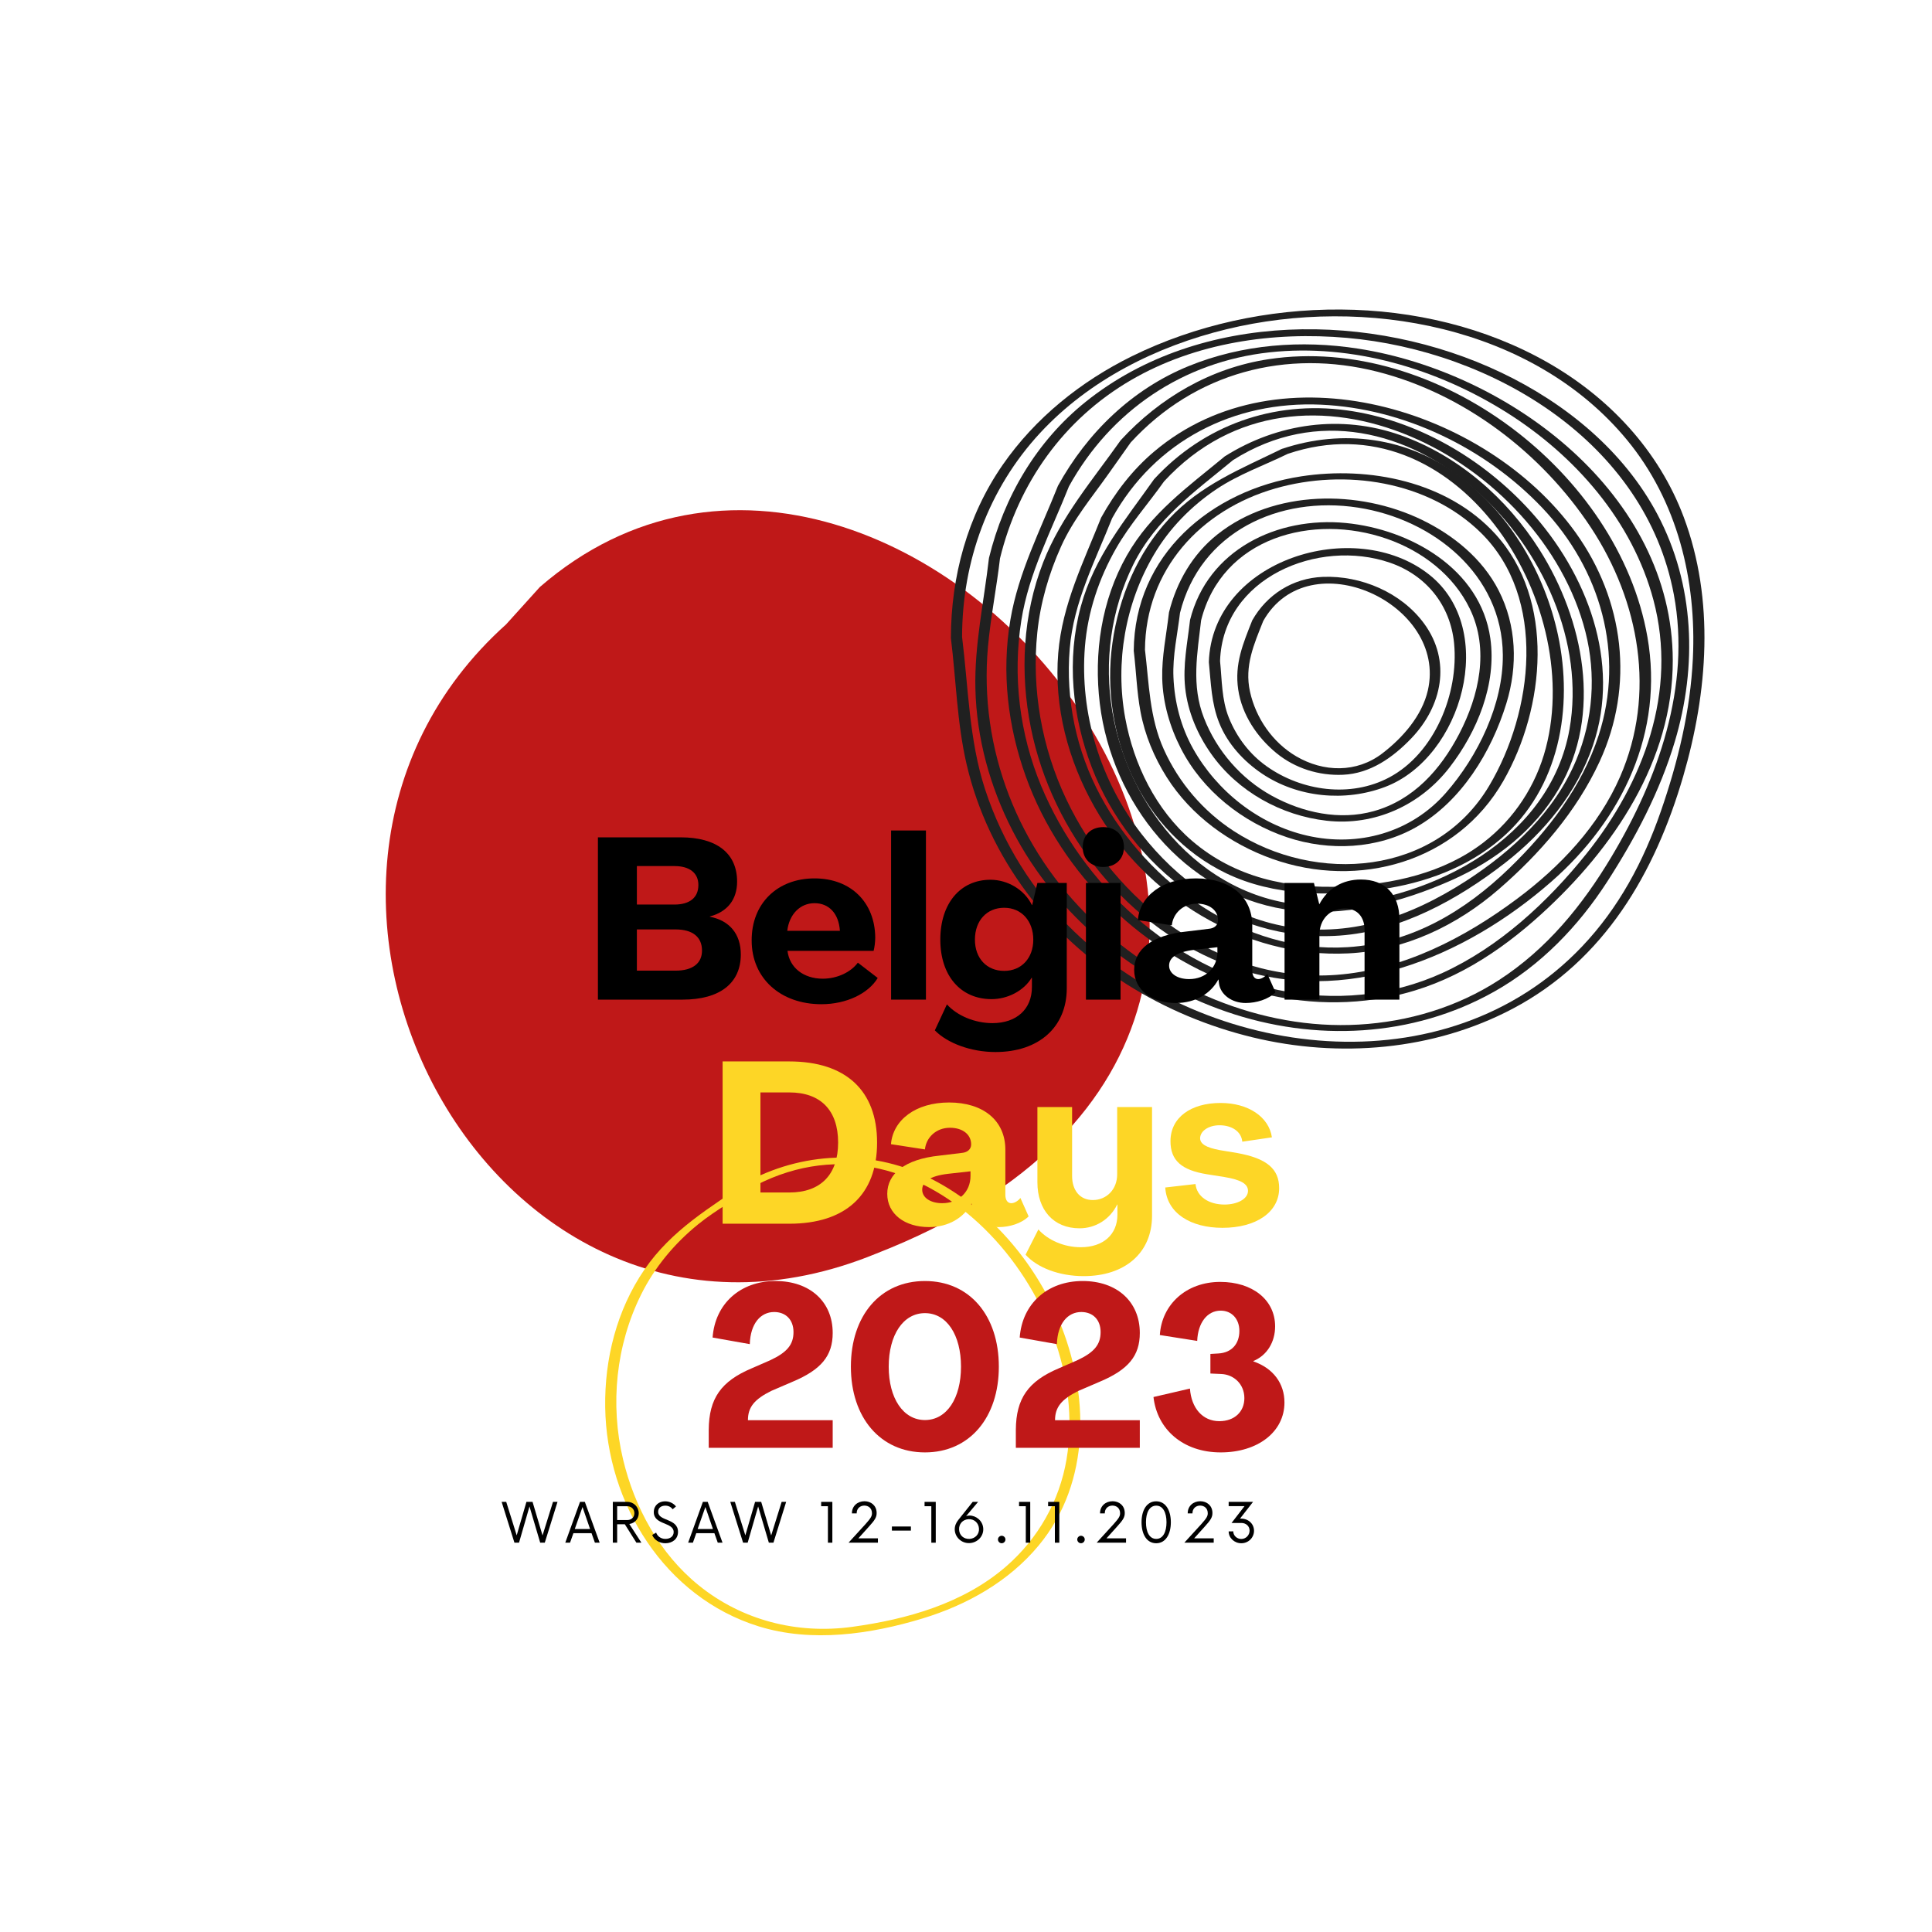 <svg xmlns="http://www.w3.org/2000/svg" xmlns:xlink="http://www.w3.org/1999/xlink" width="500" zoomAndPan="magnify" viewBox="0 0 375 375" height="500" preserveAspectRatio="xMidYMid meet" version="1.0"><defs><g/><clipPath id="63745ff745"><path d="M 267 353 L 345 353 L 345 354 L 267 354 Z M 267 353 " clip-rule="nonzero"/></clipPath><clipPath id="96d2b8264d"><path d="M 263.969 253.543 L 344.574 265.766 L 331.316 353.18 L 250.715 340.957 Z M 263.969 253.543 " clip-rule="nonzero"/></clipPath><clipPath id="03dc420957"><path d="M 263.969 253.543 L 654.5 312.766 L 594.934 705.566 L 204.402 646.344 Z M 263.969 253.543 " clip-rule="nonzero"/></clipPath><clipPath id="a58e206a57"><path d="M 256 276 L 315 276 L 315 334 L 256 334 Z M 256 276 " clip-rule="nonzero"/></clipPath><clipPath id="5dd7cddf5c"><path d="M 263.969 253.543 L 344.574 265.766 L 331.316 353.18 L 250.715 340.957 Z M 263.969 253.543 " clip-rule="nonzero"/></clipPath><clipPath id="6304c5c324"><path d="M 263.969 253.543 L 654.5 312.766 L 594.934 705.566 L 204.402 646.344 Z M 263.969 253.543 " clip-rule="nonzero"/></clipPath><clipPath id="21349ede69"><path d="M 47 69 L 125 69 L 125 70 L 47 70 Z M 47 69 " clip-rule="nonzero"/></clipPath><clipPath id="52d69a98f5"><path d="M 43.883 -30.613 L 124.484 -18.387 L 111.23 69.027 L 30.625 56.805 Z M 43.883 -30.613 " clip-rule="nonzero"/></clipPath><clipPath id="47aedca629"><path d="M 43.883 -30.613 L 434.414 28.613 L 374.844 421.414 L -15.688 362.188 Z M 43.883 -30.613 " clip-rule="nonzero"/></clipPath><clipPath id="700c978faf"><path d="M 36 0 L 95 0 L 95 50 L 36 50 Z M 36 0 " clip-rule="nonzero"/></clipPath><clipPath id="310faf860f"><path d="M 43.883 -30.613 L 124.484 -18.387 L 111.23 69.027 L 30.625 56.805 Z M 43.883 -30.613 " clip-rule="nonzero"/></clipPath><clipPath id="a8659b1982"><path d="M 43.883 -30.613 L 434.414 28.613 L 374.844 421.414 L -15.688 362.188 Z M 43.883 -30.613 " clip-rule="nonzero"/></clipPath><clipPath id="0162721959"><path d="M 74 99 L 224 99 L 224 249 L 74 249 Z M 74 99 " clip-rule="nonzero"/></clipPath><clipPath id="01d7cbae01"><path d="M 72.695 30.559 L 340.16 71.121 L 299.453 339.566 L 31.984 299.004 Z M 72.695 30.559 " clip-rule="nonzero"/></clipPath><clipPath id="61baaa11a2"><path d="M 72.695 30.559 L 340.16 71.121 L 299.453 339.566 L 31.984 299.004 Z M 72.695 30.559 " clip-rule="nonzero"/></clipPath><clipPath id="8e62b4f56d"><path d="M 252 288 L 297 288 L 297 333 L 252 333 Z M 252 288 " clip-rule="nonzero"/></clipPath><clipPath id="3a9ab287b4"><path d="M 72.695 30.559 L 340.16 71.121 L 299.453 339.566 L 31.984 299.004 Z M 72.695 30.559 " clip-rule="nonzero"/></clipPath><clipPath id="3f2a20a922"><path d="M 72.695 30.559 L 340.16 71.121 L 299.453 339.566 L 31.984 299.004 Z M 72.695 30.559 " clip-rule="nonzero"/></clipPath><clipPath id="776f27a0e0"><path d="M 184 60 L 331 60 L 331 204 L 184 204 Z M 184 60 " clip-rule="nonzero"/></clipPath><clipPath id="a5dcbd7843"><path d="M 72.695 30.559 L 340.16 71.121 L 299.453 339.566 L 31.984 299.004 Z M 72.695 30.559 " clip-rule="nonzero"/></clipPath><clipPath id="e98fcf245b"><path d="M 72.695 30.559 L 340.16 71.121 L 299.453 339.566 L 31.984 299.004 Z M 72.695 30.559 " clip-rule="nonzero"/></clipPath><clipPath id="6005bd2815"><path d="M 189 63 L 328 63 L 328 201 L 189 201 Z M 189 63 " clip-rule="nonzero"/></clipPath><clipPath id="71d3d36c4a"><path d="M 72.695 30.559 L 340.16 71.121 L 299.453 339.566 L 31.984 299.004 Z M 72.695 30.559 " clip-rule="nonzero"/></clipPath><clipPath id="6f2118118b"><path d="M 72.695 30.559 L 340.16 71.121 L 299.453 339.566 L 31.984 299.004 Z M 72.695 30.559 " clip-rule="nonzero"/></clipPath><clipPath id="40cde634e9"><path d="M 220 91 L 299 91 L 299 170 L 220 170 Z M 220 91 " clip-rule="nonzero"/></clipPath><clipPath id="90112f387b"><path d="M 72.695 30.559 L 340.16 71.121 L 299.453 339.566 L 31.984 299.004 Z M 72.695 30.559 " clip-rule="nonzero"/></clipPath><clipPath id="b29e1c5fe5"><path d="M 72.695 30.559 L 340.16 71.121 L 299.453 339.566 L 31.984 299.004 Z M 72.695 30.559 " clip-rule="nonzero"/></clipPath><clipPath id="17a681042e"><path d="M 225 96 L 294 96 L 294 165 L 225 165 Z M 225 96 " clip-rule="nonzero"/></clipPath><clipPath id="9a9f37b11d"><path d="M 72.695 30.559 L 340.16 71.121 L 299.453 339.566 L 31.984 299.004 Z M 72.695 30.559 " clip-rule="nonzero"/></clipPath><clipPath id="73f8ab767b"><path d="M 72.695 30.559 L 340.16 71.121 L 299.453 339.566 L 31.984 299.004 Z M 72.695 30.559 " clip-rule="nonzero"/></clipPath><clipPath id="e5b2d95a43"><path d="M 195 66 L 325 66 L 325 195 L 195 195 Z M 195 66 " clip-rule="nonzero"/></clipPath><clipPath id="1c727e70a9"><path d="M 72.695 30.559 L 340.16 71.121 L 299.453 339.566 L 31.984 299.004 Z M 72.695 30.559 " clip-rule="nonzero"/></clipPath><clipPath id="b2571d1c70"><path d="M 72.695 30.559 L 340.16 71.121 L 299.453 339.566 L 31.984 299.004 Z M 72.695 30.559 " clip-rule="nonzero"/></clipPath><clipPath id="f85ba560c9"><path d="M 234 106 L 285 106 L 285 155 L 234 155 Z M 234 106 " clip-rule="nonzero"/></clipPath><clipPath id="5d0d719e1e"><path d="M 72.695 30.559 L 340.16 71.121 L 299.453 339.566 L 31.984 299.004 Z M 72.695 30.559 " clip-rule="nonzero"/></clipPath><clipPath id="cc6424d2d8"><path d="M 72.695 30.559 L 340.16 71.121 L 299.453 339.566 L 31.984 299.004 Z M 72.695 30.559 " clip-rule="nonzero"/></clipPath><clipPath id="39b43bae79"><path d="M 229 101 L 290 101 L 290 160 L 229 160 Z M 229 101 " clip-rule="nonzero"/></clipPath><clipPath id="ea53d771a4"><path d="M 72.695 30.559 L 340.16 71.121 L 299.453 339.566 L 31.984 299.004 Z M 72.695 30.559 " clip-rule="nonzero"/></clipPath><clipPath id="09e67fded2"><path d="M 72.695 30.559 L 340.16 71.121 L 299.453 339.566 L 31.984 299.004 Z M 72.695 30.559 " clip-rule="nonzero"/></clipPath><clipPath id="8d6c41e474"><path d="M 240 111 L 280 111 L 280 151 L 240 151 Z M 240 111 " clip-rule="nonzero"/></clipPath><clipPath id="490dbf172f"><path d="M 72.695 30.559 L 340.16 71.121 L 299.453 339.566 L 31.984 299.004 Z M 72.695 30.559 " clip-rule="nonzero"/></clipPath><clipPath id="eb0bc194d6"><path d="M 72.695 30.559 L 340.16 71.121 L 299.453 339.566 L 31.984 299.004 Z M 72.695 30.559 " clip-rule="nonzero"/></clipPath><clipPath id="59f25022f5"><path d="M 198 69 L 321 69 L 321 191 L 198 191 Z M 198 69 " clip-rule="nonzero"/></clipPath><clipPath id="585f765cf4"><path d="M 72.695 30.559 L 340.16 71.121 L 299.453 339.566 L 31.984 299.004 Z M 72.695 30.559 " clip-rule="nonzero"/></clipPath><clipPath id="17cc90165d"><path d="M 72.695 30.559 L 340.16 71.121 L 299.453 339.566 L 31.984 299.004 Z M 72.695 30.559 " clip-rule="nonzero"/></clipPath><clipPath id="2f64cccbe7"><path d="M 205 77 L 315 77 L 315 186 L 205 186 Z M 205 77 " clip-rule="nonzero"/></clipPath><clipPath id="8b7a625f97"><path d="M 72.695 30.559 L 340.16 71.121 L 299.453 339.566 L 31.984 299.004 Z M 72.695 30.559 " clip-rule="nonzero"/></clipPath><clipPath id="790e9acc02"><path d="M 72.695 30.559 L 340.16 71.121 L 299.453 339.566 L 31.984 299.004 Z M 72.695 30.559 " clip-rule="nonzero"/></clipPath><clipPath id="a25f8a0027"><path d="M 208 79 L 312 79 L 312 182 L 208 182 Z M 208 79 " clip-rule="nonzero"/></clipPath><clipPath id="09a66443be"><path d="M 72.695 30.559 L 340.16 71.121 L 299.453 339.566 L 31.984 299.004 Z M 72.695 30.559 " clip-rule="nonzero"/></clipPath><clipPath id="26a1222200"><path d="M 72.695 30.559 L 340.16 71.121 L 299.453 339.566 L 31.984 299.004 Z M 72.695 30.559 " clip-rule="nonzero"/></clipPath><clipPath id="fbf29de3bd"><path d="M 213 82 L 308 82 L 308 178 L 213 178 Z M 213 82 " clip-rule="nonzero"/></clipPath><clipPath id="8351759bd3"><path d="M 72.695 30.559 L 340.16 71.121 L 299.453 339.566 L 31.984 299.004 Z M 72.695 30.559 " clip-rule="nonzero"/></clipPath><clipPath id="dde74aa137"><path d="M 72.695 30.559 L 340.16 71.121 L 299.453 339.566 L 31.984 299.004 Z M 72.695 30.559 " clip-rule="nonzero"/></clipPath><clipPath id="ae4710ea4d"><path d="M 215 85 L 304 85 L 304 174 L 215 174 Z M 215 85 " clip-rule="nonzero"/></clipPath><clipPath id="d748a9485d"><path d="M 72.695 30.559 L 340.16 71.121 L 299.453 339.566 L 31.984 299.004 Z M 72.695 30.559 " clip-rule="nonzero"/></clipPath><clipPath id="2584b8b3a2"><path d="M 72.695 30.559 L 340.16 71.121 L 299.453 339.566 L 31.984 299.004 Z M 72.695 30.559 " clip-rule="nonzero"/></clipPath><clipPath id="d5294ff8a5"><path d="M 67 46 L 108 46 L 108 86 L 67 86 Z M 67 46 " clip-rule="nonzero"/></clipPath><clipPath id="fbd3e213ec"><path d="M 72.695 30.559 L 340.16 71.121 L 299.453 339.566 L 31.984 299.004 Z M 72.695 30.559 " clip-rule="nonzero"/></clipPath><clipPath id="d47830529c"><path d="M 72.695 30.559 L 340.16 71.121 L 299.453 339.566 L 31.984 299.004 Z M 72.695 30.559 " clip-rule="nonzero"/></clipPath><clipPath id="6b32c62677"><path d="M 117 224 L 210 224 L 210 318 L 117 318 Z M 117 224 " clip-rule="nonzero"/></clipPath><clipPath id="3448114530"><path d="M 72.695 30.559 L 340.16 71.121 L 299.453 339.566 L 31.984 299.004 Z M 72.695 30.559 " clip-rule="nonzero"/></clipPath><clipPath id="9b28f94454"><path d="M 72.695 30.559 L 340.16 71.121 L 299.453 339.566 L 31.984 299.004 Z M 72.695 30.559 " clip-rule="nonzero"/></clipPath><clipPath id="97967e4a39"><path d="M 260 353 L 328 353 L 328 354 L 260 354 Z M 260 353 " clip-rule="nonzero"/></clipPath><clipPath id="c202394c3b"><path d="M 258.164 267.215 L 327.727 277.766 L 316.285 353.203 L 246.723 342.656 Z M 258.164 267.215 " clip-rule="nonzero"/></clipPath><clipPath id="c36ffb221f"><path d="M 258.164 267.215 L 595.191 318.324 L 543.785 657.312 L 206.758 606.203 Z M 258.164 267.215 " clip-rule="nonzero"/></clipPath><clipPath id="49647145ed"><path d="M 251 286 L 302 286 L 302 337 L 251 337 Z M 251 286 " clip-rule="nonzero"/></clipPath><clipPath id="46ab594a19"><path d="M 258.164 267.215 L 327.727 277.766 L 316.285 353.203 L 246.723 342.656 Z M 258.164 267.215 " clip-rule="nonzero"/></clipPath><clipPath id="fae2114fc8"><path d="M 258.164 267.215 L 595.191 318.324 L 543.785 657.312 L 206.758 606.203 Z M 258.164 267.215 " clip-rule="nonzero"/></clipPath><clipPath id="3012b67b17"><path d="M 62 41 L 112 41 L 112 91 L 62 91 Z M 62 41 " clip-rule="nonzero"/></clipPath><clipPath id="993c4e1ea0"><path d="M 68.227 21.992 L 137.789 32.543 L 126.348 107.98 L 56.789 97.434 Z M 68.227 21.992 " clip-rule="nonzero"/></clipPath><clipPath id="cd281cf690"><path d="M 68.227 21.992 L 405.254 73.102 L 353.848 412.09 L 16.82 360.98 Z M 68.227 21.992 " clip-rule="nonzero"/></clipPath></defs><rect x="-37.5" width="450" fill="#ffffff" y="-37.5" height="450" fill-opacity="1"/><rect x="-37.5" width="450" fill="#ffffff" y="-37.5" height="450" fill-opacity="1"/><g clip-path="url(#63745ff745)"><g clip-path="url(#96d2b8264d)"><g clip-path="url(#03dc420957)"><path fill="#bf1818" d="M 310.93 375.496 C 413.887 286.309 584.758 495.203 406.43 564.762 C 297.98 609.328 218.93 460.066 301.324 386.117 L 310.926 375.492 " fill-opacity="1" fill-rule="nonzero"/></g></g></g><g clip-path="url(#a58e206a57)"><g clip-path="url(#5dd7cddf5c)"><g clip-path="url(#6304c5c324)"><path fill="#ffffff" d="M 308.086 287.359 C 332.098 313.723 278.539 359.805 259.176 313.582 C 246.805 285.492 285.355 263.828 305.242 284.914 L 308.086 287.359 " fill-opacity="1" fill-rule="nonzero"/></g></g></g><g clip-path="url(#21349ede69)"><g clip-path="url(#52d69a98f5)"><g clip-path="url(#47aedca629)"><path fill="#bf1818" d="M 90.84 91.34 C 193.801 2.152 364.672 211.051 186.34 280.609 C 77.895 325.176 -1.16 175.914 81.234 101.965 L 90.836 91.34 " fill-opacity="1" fill-rule="nonzero"/></g></g></g><g clip-path="url(#700c978faf)"><g clip-path="url(#310faf860f)"><g clip-path="url(#a8659b1982)"><path fill="#ffffff" d="M 87.996 3.207 C 112.012 29.57 58.453 75.652 39.09 29.43 C 26.715 1.34 65.266 -20.324 85.156 0.762 L 87.996 3.207 " fill-opacity="1" fill-rule="nonzero"/></g></g></g><g clip-path="url(#0162721959)"><g clip-path="url(#01d7cbae01)"><g clip-path="url(#61baaa11a2)"><path fill="#bf1818" d="M 104.801 113.926 C 175.188 52.953 292.004 195.766 170.09 243.316 C 95.949 273.789 41.902 171.746 98.234 121.191 L 104.797 113.926 " fill-opacity="1" fill-rule="nonzero"/></g></g></g><g clip-path="url(#8e62b4f56d)"><g clip-path="url(#3a9ab287b4)"><g clip-path="url(#3f2a20a922)"><path fill="#202020" d="M 289.691 326.941 C 271.207 347.148 232.219 309.402 266.215 291.363 C 286.832 279.941 306.102 307.91 291.363 324.59 L 289.691 326.941 " fill-opacity="1" fill-rule="nonzero"/></g></g></g><g clip-path="url(#776f27a0e0)"><g clip-path="url(#a5dcbd7843)"><g clip-path="url(#e98fcf245b)"><path fill="#202020" d="M 186.738 123.629 C 186.766 108.906 191.84 94.891 201.879 84.043 C 211.43 73.73 224.512 67.207 238.039 63.914 C 264.879 57.379 297.496 63.242 315.77 85.355 C 325.602 97.254 329.309 112.594 328.586 127.797 C 328.105 137.922 325.695 147.891 322.383 157.434 C 319.004 167.203 314.219 176.203 307.059 183.734 C 280.668 211.512 234.469 205.863 208.434 180.75 C 200.543 173.148 194.59 163.598 191.195 153.18 C 188.086 143.633 187.969 133.52 186.738 123.629 C 186.637 122.789 184.461 123.012 184.566 123.836 C 185.574 131.996 185.754 140.344 187.621 148.363 C 189.715 157.371 193.777 165.848 199.297 173.254 C 209.922 187.508 225.957 197.188 243.117 201.344 C 259.91 205.418 278.258 203.91 293.629 195.781 C 311.43 186.371 321.242 169.438 326.719 150.652 C 331.477 134.332 332.863 116.5 326.797 100.332 C 321.961 87.441 312.301 77.148 300.434 70.379 C 276.379 56.652 244.289 57.047 219.695 69.148 C 209.781 74.031 200.922 81.137 194.605 90.254 C 187.773 100.117 184.59 111.902 184.566 123.836 C 184.562 124.648 186.738 124.496 186.738 123.629 " fill-opacity="1" fill-rule="nonzero"/></g></g></g><g clip-path="url(#6005bd2815)"><g clip-path="url(#71d3d36c4a)"><g clip-path="url(#6f2118118b)"><path fill="#202020" d="M 194.094 108.402 C 197.676 93.766 206.461 81.383 219.539 73.773 C 232.07 66.484 247.129 64.32 261.41 65.578 C 289.684 68.07 319.336 85.758 324.891 115.398 C 328.23 133.191 321.855 151.121 312.816 166.246 C 307.152 175.734 300.262 184.207 290.906 190.258 C 282.797 195.508 273.355 198.324 263.742 198.871 C 244.68 199.965 225.711 191.652 212.07 178.633 C 197.648 164.875 189.957 145.367 191.77 125.473 C 192.293 119.727 193.457 113.988 194.117 108.238 C 194.203 107.477 192.039 107.574 191.941 108.441 C 190.973 116.848 189.117 125.211 189.324 133.707 C 189.551 143.301 192.16 152.746 196.551 161.266 C 205.066 177.801 220.59 190.352 238.059 196.375 C 255.137 202.258 274.191 201.398 290.047 192.461 C 299.047 187.402 306.367 179.785 311.934 171.172 C 317.441 162.645 322.172 153.664 325.09 143.906 C 329.465 129.273 328.926 113.508 321.723 99.871 C 315.18 87.5 303.859 78.262 291.375 72.312 C 266.461 60.43 232.98 60.133 210.73 77.992 C 201.172 85.66 194.863 96.441 191.965 108.281 C 191.738 109.195 193.906 109.164 194.094 108.402 " fill-opacity="1" fill-rule="nonzero"/></g></g></g><g clip-path="url(#40cde634e9)"><g clip-path="url(#90112f387b)"><g clip-path="url(#b29e1c5fe5)"><path fill="#202020" d="M 222.238 126.113 C 222.344 110.594 233.016 98.977 247.547 94.805 C 261.031 90.934 277.191 93.34 287.438 103.41 C 300.324 116.082 297.562 138.184 289.066 152.492 C 278.699 169.961 255.469 171.715 239.457 161.297 C 233.516 157.434 228.812 151.914 225.898 145.465 C 223.113 139.301 223.031 132.699 222.238 126.113 C 222.137 125.27 219.957 125.496 220.059 126.324 C 220.531 130.246 220.645 134.242 221.367 138.125 C 222.211 142.66 224.012 146.996 226.477 150.883 C 231.195 158.332 238.703 163.766 246.949 166.707 C 263.66 172.668 282.793 167.348 291.805 151.57 C 299.926 137.363 301.922 116.434 290.227 103.633 C 280.918 93.445 265.742 90.43 252.547 92.461 C 235.02 95.156 220.195 107.719 220.059 126.324 C 220.055 127.133 222.23 126.977 222.238 126.113 " fill-opacity="1" fill-rule="nonzero"/></g></g></g><g clip-path="url(#17a681042e)"><g clip-path="url(#9a9f37b11d)"><g clip-path="url(#73f8ab767b)"><path fill="#202020" d="M 229.027 119.008 C 232.938 103.207 248.309 96.164 263.594 98.527 C 278.168 100.773 291.57 111.496 291.699 127.121 C 291.777 136.715 286.852 146.805 280.648 153.895 C 273.859 161.641 263.629 164.457 253.715 162.195 C 244.379 160.059 236.219 153.617 231.57 145.309 C 229.203 141.07 227.973 136.297 227.766 131.461 C 227.578 127.242 228.566 123.023 229.055 118.84 C 229.141 118.082 226.973 118.172 226.875 119.047 C 226.391 123.254 225.488 127.418 225.586 131.668 C 225.703 136.43 227.062 141.105 229.234 145.324 C 233.43 153.488 241.188 159.629 249.824 162.516 C 258.004 165.254 267.379 164.836 274.945 160.508 C 283.672 155.512 289.492 145.938 292.391 136.508 C 294.625 129.242 294.375 121.414 290.883 114.594 C 287.734 108.441 282.125 103.875 275.992 100.902 C 263.734 94.969 247.285 95.012 236.316 103.719 C 231.496 107.539 228.367 112.961 226.895 118.883 C 226.676 119.793 228.836 119.762 229.027 119.008 " fill-opacity="1" fill-rule="nonzero"/></g></g></g><g clip-path="url(#e5b2d95a43)"><g clip-path="url(#1c727e70a9)"><g clip-path="url(#b2571d1c70)"><path fill="#202020" d="M 207.48 94.414 C 215.609 79.68 229.695 70.211 246.43 68.387 C 262.477 66.641 279.012 71.59 292.523 80.117 C 305.766 88.477 316.859 101.141 320.938 116.484 C 325.648 134.203 319.031 151.852 307.922 165.715 C 300.406 175.098 291.008 183.801 280 188.84 C 270.016 193.402 258.824 194.402 248.121 192.164 C 227.426 187.836 210.102 171.809 202.09 152.551 C 197.887 142.445 196.527 131.227 198.242 120.414 C 199.695 111.215 204.082 102.984 207.48 94.414 C 207.809 93.574 205.645 93.543 205.352 94.289 C 201.945 102.891 197.676 111.086 196.117 120.293 C 194.371 130.527 195.617 141.008 199.117 150.738 C 206.004 169.879 222.254 185.605 241.605 191.836 C 250.953 194.844 260.926 195.363 270.523 193.316 C 281.582 190.965 290.961 184.902 299.215 177.387 C 313.168 164.684 324.727 147.648 324.684 128.148 C 324.625 95.93 293.051 72.25 263.629 67.672 C 252.594 65.949 241.121 66.824 230.734 71.051 C 219.738 75.531 211.047 83.965 205.352 94.289 C 204.945 95.027 207.09 95.117 207.48 94.414 " fill-opacity="1" fill-rule="nonzero"/></g></g></g><g clip-path="url(#f85ba560c9)"><g clip-path="url(#5d0d719e1e)"><g clip-path="url(#cc6424d2d8)"><path fill="#202020" d="M 236.812 128.312 C 237.328 112.125 255.875 104.43 269.785 109.219 C 276.816 111.637 281.52 117.461 282.238 124.867 C 283.176 134.57 278.457 146.223 269.641 150.902 C 262.133 154.887 252.68 153.559 245.887 148.758 C 242.547 146.398 240.039 143.082 238.52 139.305 C 237.109 135.801 237.191 132.004 236.812 128.312 C 236.723 127.473 234.551 127.68 234.637 128.516 C 235.047 132.562 235.113 136.5 236.656 140.336 C 238.289 144.387 241.355 147.734 244.938 150.152 C 251.895 154.84 261.105 155.691 268.883 152.727 C 283.82 147.035 290.867 122.176 277.402 111.531 C 262.898 100.059 235.27 108.668 234.637 128.516 C 234.609 129.316 236.781 129.18 236.812 128.312 " fill-opacity="1" fill-rule="nonzero"/></g></g></g><g clip-path="url(#39b43bae79)"><g clip-path="url(#ea53d771a4)"><g clip-path="url(#09e67fded2)"><path fill="#202020" d="M 233.121 120.457 C 237.172 104.281 254.82 99.559 269.23 104.594 C 276.031 106.969 282.121 111.602 285.297 118.168 C 289.121 126.055 287.09 135.035 283.219 142.465 C 279.609 149.379 274.352 155.285 266.633 157.445 C 259.984 159.301 252.848 157.73 246.91 154.484 C 240.895 151.188 236.164 145.727 233.688 139.359 C 231.207 133.008 232.402 126.816 233.148 120.297 C 233.227 119.531 231.066 119.629 230.969 120.504 C 230.469 124.871 229.566 129.109 230.043 133.531 C 230.543 138.164 232.438 142.578 235.109 146.355 C 240.258 153.645 248.695 158.309 257.496 159.301 C 266.785 160.355 275.66 156.312 281.332 148.984 C 286.711 142.043 290.531 132.789 289.273 123.906 C 287.371 110.406 273.711 102.73 261.238 101.516 C 247.93 100.215 234.41 106.68 230.988 120.336 C 230.762 121.25 232.93 121.219 233.121 120.457 " fill-opacity="1" fill-rule="nonzero"/></g></g></g><g clip-path="url(#8d6c41e474)"><g clip-path="url(#490dbf172f)"><g clip-path="url(#eb0bc194d6)"><path fill="#202020" d="M 245.195 120.531 C 254.129 104.75 281.008 117.184 277.145 134.004 C 276.004 138.965 272.238 143.227 268.297 146.242 C 263.316 150.055 256.891 149.902 251.609 146.809 C 247.023 144.121 243.766 139.41 242.625 134.258 C 241.512 129.242 243.395 125.062 245.195 120.531 C 245.523 119.699 243.359 119.664 243.062 120.41 C 241.273 124.93 239.594 128.855 240.336 133.844 C 241.059 138.734 243.996 143.102 247.766 146.188 C 251.387 149.148 256.008 150.582 260.652 150.383 C 265.969 150.152 270.344 147.047 273.906 143.34 C 279.922 137.074 281.742 128.34 276.445 121.07 C 272.02 114.996 264.152 111.672 256.758 111.973 C 250.938 112.207 245.914 115.375 243.062 120.41 C 242.652 121.137 244.797 121.234 245.195 120.531 " fill-opacity="1" fill-rule="nonzero"/></g></g></g><g clip-path="url(#59f25022f5)"><g clip-path="url(#585f765cf4)"><g clip-path="url(#17cc90165d)"><path fill="#202020" d="M 219.461 85.895 C 231.938 72.297 249.688 67.637 267.426 72.168 C 284.27 76.469 299.301 87.984 308.809 102.414 C 318.25 116.754 321.453 134.656 314.484 150.707 C 310.289 160.363 302.828 168.215 294.484 174.441 C 284.242 182.09 272.27 188.262 259.352 189.223 C 236.457 190.91 216.367 174.965 206.938 155.082 C 202.188 145.059 200.207 133.777 201.344 122.75 C 201.941 116.98 203.578 111.352 205.953 106.074 C 208.336 100.777 211.871 96.633 215.172 91.957 C 216.602 89.938 218.031 87.918 219.461 85.895 C 220.082 85.012 217.961 84.844 217.52 85.461 C 212.078 93.168 205.969 100.227 202.488 109.129 C 198.516 119.309 197.945 130.574 200.086 141.234 C 204.211 161.797 219.016 180.398 238.902 187.582 C 261 195.562 284.301 185.859 301.145 171.102 C 314.934 159.027 322.992 142.105 319.766 123.648 C 314.152 91.547 278.75 64.836 246.285 69.711 C 235.082 71.391 225.133 77.172 217.52 85.461 C 216.812 86.234 218.949 86.453 219.461 85.895 " fill-opacity="1" fill-rule="nonzero"/></g></g></g><g clip-path="url(#2f64cccbe7)"><g clip-path="url(#8b7a625f97)"><g clip-path="url(#790e9acc02)"><path fill="#202020" d="M 215.863 100.59 C 224.16 85.594 239.461 77.781 256.414 78.547 C 272.5 79.273 288.336 86.957 299.367 98.582 C 310.656 110.484 315.422 126.949 310.289 142.754 C 307.062 152.723 300.453 161.254 293.016 168.465 C 284.273 176.938 273.957 183.055 261.594 183.844 C 241.496 185.117 222.809 171.613 213.598 154.473 C 208.91 145.738 206.809 135.758 207.637 125.883 C 208.395 116.805 212.559 108.902 215.863 100.59 C 216.195 99.754 214.031 99.723 213.73 100.469 C 210.285 109.152 206.195 117.266 205.406 126.742 C 204.535 137.152 207.328 147.609 212.441 156.637 C 222.273 174.016 241.516 186.051 261.703 185.051 C 272.59 184.508 282.742 179.688 290.895 172.617 C 298.883 165.695 305.988 157.523 310.457 147.875 C 317.328 133.035 315.254 116.469 305.785 103.316 C 288.438 79.238 248.461 67.039 224.051 87.621 C 219.805 91.195 216.414 95.629 213.73 100.469 C 213.324 101.203 215.473 101.293 215.863 100.59 " fill-opacity="1" fill-rule="nonzero"/></g></g></g><g clip-path="url(#a25f8a0027)"><g clip-path="url(#09a66443be)"><g clip-path="url(#26a1222200)"><path fill="#202020" d="M 225.945 93.438 C 252.637 64.445 299.266 89.281 307.738 122.668 C 309.836 130.941 309.227 139.629 305.949 147.504 C 301.797 157.508 293.543 165.176 284.613 170.957 C 273.797 177.953 261.676 182.27 248.738 179.672 C 237.824 177.473 228.328 170.582 221.586 161.895 C 213.609 151.633 209.535 138.457 210.586 125.488 C 211.125 118.77 213.309 112.254 216.648 106.414 C 219.266 101.828 222.891 97.754 225.945 93.438 C 226.574 92.555 224.453 92.387 224.012 93.008 C 218.391 100.957 212.41 108.074 209.793 117.691 C 206.988 128.004 208.109 139.008 211.902 148.902 C 219.418 168.512 238.566 183.105 259.988 181.598 C 271.832 180.762 282.984 174.609 292.188 167.445 C 299.766 161.539 306.078 153.863 309.191 144.688 C 314.684 128.488 308.004 111.254 296.965 99.109 C 287.77 88.996 274.973 81.492 261.332 79.641 C 247.227 77.723 233.664 82.516 224.012 93.008 C 223.305 93.777 225.434 93.996 225.945 93.438 " fill-opacity="1" fill-rule="nonzero"/></g></g></g><g clip-path="url(#fbf29de3bd)"><g clip-path="url(#8351759bd3)"><g clip-path="url(#dde74aa137)"><path fill="#202020" d="M 239.348 89.293 C 271.93 68.723 310.57 108.031 304.641 141.531 C 300.871 162.797 278.172 174.496 258.25 175.719 C 236.133 177.07 219.422 158.762 215.91 138.152 C 214.258 128.473 215.621 118.387 219.969 109.582 C 224.359 100.699 231.949 95.422 239.348 89.293 C 240.332 88.477 238.328 88.09 237.727 88.582 C 230.574 94.508 223.406 99.562 218.707 107.836 C 213.793 116.488 212.273 126.781 213.473 136.578 C 215.836 155.855 229.742 173.355 249.43 176.504 C 260.398 178.262 272.027 175.211 282.004 170.734 C 290.402 166.961 297.863 161.113 302.57 153.109 C 311.113 138.57 307.402 120.289 298.82 106.703 C 292.512 96.73 283.027 88.414 271.828 84.465 C 260.324 80.406 247.988 82.109 237.727 88.582 C 236.664 89.258 238.707 89.699 239.348 89.293 " fill-opacity="1" fill-rule="nonzero"/></g></g></g><g clip-path="url(#ae4710ea4d)"><g clip-path="url(#d748a9485d)"><g clip-path="url(#2584b8b3a2)"><path fill="#202020" d="M 249.969 88.086 C 282.473 77.109 307.562 116.477 300.047 145.18 C 298.137 152.488 293.898 158.961 287.898 163.562 C 280.195 169.477 270.344 171.625 260.824 172.066 C 250.066 172.57 239.711 170.355 231.379 163.211 C 224.332 157.164 220.066 148.395 218.406 139.371 C 216.426 128.574 218.395 117.141 223.961 107.68 C 226.98 102.543 231.246 98.203 236.184 94.902 C 240.441 92.066 245.387 90.324 249.969 88.086 C 251.262 87.457 249.562 86.762 248.773 87.148 C 240.848 91.016 233.098 94.082 226.934 100.684 C 220.758 107.297 217.16 115.941 215.918 124.828 C 213.441 142.562 221.492 161.559 238.02 169.516 C 247.25 173.957 258.145 174.031 268.102 172.609 C 276.516 171.418 284.805 168.395 291.316 162.812 C 302.707 153.07 305.434 137.312 302.395 123.211 C 299.832 111.305 293.203 99.973 283.473 92.551 C 273.418 84.883 260.672 83.125 248.773 87.148 C 247.418 87.605 249.168 88.355 249.969 88.086 " fill-opacity="1" fill-rule="nonzero"/></g></g></g><g clip-path="url(#d5294ff8a5)"><g clip-path="url(#fbd3e213ec)"><g clip-path="url(#d47830529c)"><path fill="#fdd626" d="M 102.855 53.672 C 119.273 71.695 82.656 103.199 69.418 71.602 C 60.961 52.395 87.316 37.586 100.914 52 L 102.855 53.672 " fill-opacity="1" fill-rule="nonzero"/></g></g></g><g clip-path="url(#6b32c62677)"><g clip-path="url(#3448114530)"><g clip-path="url(#9b28f94454)"><path fill="#fdd626" d="M 146.754 230.043 C 179.324 213.297 212.355 251.637 207.012 283.27 C 205.652 291.344 201.477 298.656 195.305 304.027 C 187.016 311.23 176.074 314.312 165.406 315.77 C 154.719 317.238 144.016 314.512 135.613 307.703 C 128.047 301.582 123.152 292.59 120.926 283.219 C 118.391 272.562 119.555 261.117 124.43 251.289 C 127.051 245.992 130.91 241.363 135.492 237.652 C 139.059 234.77 143.188 232.531 146.969 229.926 C 148.008 229.207 145.973 228.785 145.34 229.219 C 137.832 234.395 130.344 238.723 125.066 246.453 C 119.719 254.266 117.324 263.762 117.469 273.168 C 117.746 291.844 129 309.992 147.242 315.668 C 157.555 318.879 168.965 317.211 179.102 314.133 C 187.707 311.512 195.836 306.949 201.629 299.953 C 211.836 287.625 211.43 270.379 205.527 256.246 C 200.754 244.816 192.109 234.719 181.074 228.973 C 169.848 223.121 156.762 223.34 145.559 229.105 C 144.281 229.754 145.965 230.445 146.754 230.043 " fill-opacity="1" fill-rule="nonzero"/></g></g></g><g fill="#000000" fill-opacity="1"><g transform="translate(113.618, 194.026)"><g><path d="M 2.438 0 L 18.891 0 C 26.094 0 30.172 -3.188 30.172 -8.766 C 30.172 -12.734 28 -15.344 24.156 -16.094 L 24.156 -16.141 C 27.562 -17.031 29.453 -19.422 29.453 -22.906 C 29.453 -28.391 25.516 -31.5 18.484 -31.5 L 2.438 -31.5 Z M 10 -18.453 L 10 -25.922 L 17.297 -25.922 C 20.266 -25.922 21.938 -24.547 21.938 -22.25 C 21.938 -19.812 20.266 -18.453 17.297 -18.453 Z M 10 -5.625 L 10 -13.625 L 17.516 -13.625 C 20.797 -13.625 22.641 -12.172 22.641 -9.516 C 22.641 -7.031 20.797 -5.625 17.516 -5.625 Z M 10 -5.625 "/></g></g></g><g fill="#000000" fill-opacity="1"><g transform="translate(144.883, 194.026)"><g><path d="M 14.547 0.891 C 19.422 0.891 23.672 -1.188 25.484 -4.203 L 21.625 -7.172 C 20.297 -5.359 17.656 -4.062 14.812 -4.062 C 11.109 -4.062 8.359 -6.188 7.969 -9.469 L 24.688 -9.469 C 24.859 -10.172 25 -11.141 25 -12.031 C 24.953 -18.844 20.297 -23.531 13.219 -23.531 C 5.969 -23.531 0.969 -18.625 1.016 -11.453 C 1.016 -4.156 6.594 0.891 14.547 0.891 Z M 7.922 -13.359 C 8.312 -16.547 10.391 -18.719 13.219 -18.719 C 16.016 -18.719 17.922 -16.719 18.141 -13.359 Z M 7.922 -13.359 "/></g></g></g><g fill="#000000" fill-opacity="1"><g transform="translate(171.194, 194.026)"><g><path d="M 1.766 0 L 8.531 0 L 8.531 -32.828 L 1.766 -32.828 Z M 1.766 0 "/></g></g></g><g fill="#000000" fill-opacity="1"><g transform="translate(181.498, 194.026)"><g><path d="M 11.719 10.172 C 20.125 10.172 25.562 5.359 25.562 -2.219 L 25.562 -22.641 L 19.859 -22.641 L 18.844 -18.359 L 18.797 -18.359 C 17.344 -21.328 14.109 -23.266 10.75 -23.266 C 4.906 -23.266 1.016 -18.672 1.016 -11.641 C 1.016 -4.641 4.953 -0.094 10.969 -0.094 C 14.062 -0.094 17.203 -1.688 18.75 -4.25 L 18.797 -4.25 L 18.797 -2.438 C 18.797 1.859 15.797 4.562 11.141 4.562 C 7.734 4.562 4.297 3.141 2.297 0.922 L -0.047 5.969 C 2.438 8.5 7.031 10.172 11.719 10.172 Z M 13.406 -5.578 C 10.047 -5.578 7.734 -8 7.734 -11.641 C 7.734 -15.344 10.047 -17.828 13.406 -17.828 C 16.812 -17.828 19.062 -15.219 19.062 -11.641 C 19.062 -8.094 16.812 -5.578 13.406 -5.578 Z M 13.406 -5.578 "/></g></g></g><g fill="#000000" fill-opacity="1"><g transform="translate(208.827, 194.026)"><g><path d="M 5.312 -25.75 C 7.703 -25.75 9.328 -27.297 9.328 -29.594 C 9.328 -31.938 7.703 -33.484 5.312 -33.484 C 2.922 -33.484 1.328 -31.938 1.328 -29.594 C 1.328 -27.297 2.922 -25.75 5.312 -25.75 Z M 1.953 0 L 8.672 0 L 8.672 -22.641 L 1.953 -22.641 Z M 1.953 0 "/></g></g></g><g fill="#000000" fill-opacity="1"><g transform="translate(219.484, 194.026)"><g><path d="M 8.766 0.656 C 12.562 0.656 15.531 -1.188 16.984 -3.891 L 17.031 -3.891 L 17.125 -3.094 C 17.422 -1.016 19.547 0.656 22.297 0.656 C 24.375 0.656 26.719 -0.047 28.094 -1.422 L 26.5 -5 C 26.016 -4.375 25.297 -3.984 24.734 -3.984 C 24.016 -3.984 23.578 -4.594 23.578 -5.625 L 23.578 -14.375 C 23.578 -20.031 19.281 -23.531 12.656 -23.531 C 6.156 -23.531 1.766 -20.125 1.375 -15.438 L 7.969 -14.422 C 8.188 -16.672 10.078 -18.625 12.828 -18.625 C 15.266 -18.625 16.938 -17.344 16.938 -15.391 C 16.938 -14.469 16.234 -13.844 15.172 -13.75 L 10.797 -13.219 C 4.031 -12.516 0.656 -9.688 0.656 -5.797 C 0.656 -1.906 4.031 0.656 8.766 0.656 Z M 11.328 -3.984 C 9.062 -3.984 7.438 -5.047 7.438 -6.594 C 7.438 -8.047 8.719 -9.25 12.469 -9.688 L 16.812 -10.172 L 16.812 -9.25 C 16.812 -6.188 14.516 -3.984 11.328 -3.984 Z M 11.328 -3.984 "/></g></g></g><g fill="#000000" fill-opacity="1"><g transform="translate(247.564, 194.026)"><g><path d="M 16.594 -23.312 C 13 -23.312 10.172 -21.594 8.531 -18.531 L 8.5 -18.531 L 7.469 -22.641 L 1.766 -22.641 L 1.766 0 L 8.531 0 L 8.531 -12.516 C 8.531 -15.609 10.578 -17.688 13.484 -17.688 C 15.828 -17.688 17.297 -16.094 17.297 -13.531 L 17.297 0 L 24.062 0 L 24.062 -15.609 C 24.062 -20.438 21.234 -23.312 16.594 -23.312 Z M 16.594 -23.312 "/></g></g></g><g fill="#fdd626" fill-opacity="1"><g transform="translate(137.82, 237.523)"><g><path d="M 2.438 0 L 15.391 0 C 26.312 0 32.422 -5.625 32.422 -15.75 C 32.422 -25.875 26.312 -31.5 15.391 -31.5 L 2.438 -31.5 Z M 9.781 -6.062 L 9.781 -25.484 L 15.391 -25.484 C 21.453 -25.484 24.859 -22.031 24.859 -15.75 C 24.859 -9.516 21.453 -6.062 15.391 -6.062 Z M 9.781 -6.062 "/></g></g></g><g fill="#fdd626" fill-opacity="1"><g transform="translate(171.56, 237.523)"><g><path d="M 8.766 0.656 C 12.562 0.656 15.531 -1.188 16.984 -3.891 L 17.031 -3.891 L 17.125 -3.094 C 17.422 -1.016 19.547 0.656 22.297 0.656 C 24.375 0.656 26.719 -0.047 28.094 -1.422 L 26.5 -5 C 26.016 -4.375 25.297 -3.984 24.734 -3.984 C 24.016 -3.984 23.578 -4.594 23.578 -5.625 L 23.578 -14.375 C 23.578 -20.031 19.281 -23.531 12.656 -23.531 C 6.156 -23.531 1.766 -20.125 1.375 -15.438 L 7.969 -14.422 C 8.188 -16.672 10.078 -18.625 12.828 -18.625 C 15.266 -18.625 16.938 -17.344 16.938 -15.391 C 16.938 -14.469 16.234 -13.844 15.172 -13.75 L 10.797 -13.219 C 4.031 -12.516 0.656 -9.688 0.656 -5.797 C 0.656 -1.906 4.031 0.656 8.766 0.656 Z M 11.328 -3.984 C 9.062 -3.984 7.438 -5.047 7.438 -6.594 C 7.438 -8.047 8.719 -9.25 12.469 -9.688 L 16.812 -10.172 L 16.812 -9.25 C 16.812 -6.188 14.516 -3.984 11.328 -3.984 Z M 11.328 -3.984 "/></g></g></g><g fill="#fdd626" fill-opacity="1"><g transform="translate(199.641, 237.523)"><g><path d="M 10.703 10.172 C 18.719 10.172 23.969 5.656 23.969 -1.547 L 23.969 -22.641 L 17.203 -22.641 L 17.203 -9.594 C 17.203 -6.641 15.125 -4.594 12.469 -4.594 C 9.953 -4.594 8.453 -6.5 8.453 -9.25 L 8.453 -22.641 L 1.719 -22.641 L 1.719 -8.047 C 1.719 -2.656 4.859 0.891 9.906 0.891 C 13 0.891 15.797 -0.844 17.203 -3.719 L 17.25 -3.719 L 17.25 -1.766 C 17.25 2.125 14.469 4.562 10.125 4.562 C 6.859 4.562 3.766 3.188 1.906 1.109 L -0.578 6.016 C 1.688 8.531 5.922 10.172 10.703 10.172 Z M 10.703 10.172 "/></g></g></g><g fill="#fdd626" fill-opacity="1"><g transform="translate(225.377, 237.523)"><g><path d="M 11.906 0.797 C 18.406 0.797 22.906 -2.219 22.906 -6.906 C 22.906 -10.656 20.484 -12.688 14.781 -13.719 L 11.406 -14.281 C 8.719 -14.781 7.562 -15.484 7.562 -16.625 C 7.609 -18 9.203 -19.109 11.328 -19.109 C 13.75 -19.109 15.578 -17.875 15.75 -15.922 L 21.5 -16.766 C 20.922 -20.75 16.891 -23.438 11.547 -23.438 C 5.75 -23.438 1.812 -20.609 1.812 -16.016 C 1.812 -12.297 3.938 -10.391 8.938 -9.594 L 12.297 -9.062 C 15.484 -8.531 16.859 -7.734 16.859 -6.375 C 16.859 -4.828 14.812 -3.719 12.297 -3.719 C 9.25 -3.719 6.906 -5.266 6.672 -7.703 L 0.797 -7.031 C 1.109 -1.984 5.797 0.797 11.906 0.797 Z M 11.906 0.797 "/></g></g></g><g fill="#bf1818" fill-opacity="1"><g transform="translate(136.017, 281.02)"><g><path d="M 1.547 0 L 25.609 0 L 25.609 -5.359 L 9.156 -5.359 C 9.156 -7.875 10.391 -9.422 13.719 -11.062 L 17.828 -12.828 C 23.406 -15.172 25.609 -17.875 25.609 -22.297 C 25.609 -28.359 21.188 -32.375 14.516 -32.375 C 7.703 -32.375 2.781 -28 2.297 -21.406 L 9.516 -20.125 C 9.641 -24.156 11.641 -26.359 14.25 -26.359 C 16.453 -26.359 18 -24.906 18 -22.469 C 18 -20.031 16.766 -18.531 13.453 -16.984 L 9.906 -15.438 C 3.938 -12.922 1.594 -9.594 1.547 -3.5 Z M 1.547 0 "/></g></g></g><g fill="#bf1818" fill-opacity="1"><g transform="translate(163.39, 281.02)"><g><path d="M 16.141 0.891 C 24.812 0.891 30.484 -5.891 30.484 -15.75 C 30.484 -25.656 24.812 -32.375 16.141 -32.375 C 7.469 -32.375 1.766 -25.656 1.766 -15.75 C 1.766 -5.891 7.469 0.891 16.141 0.891 Z M 16.141 -5.391 C 11.906 -5.391 9.109 -9.641 9.109 -15.75 C 9.109 -21.891 11.906 -26.141 16.141 -26.141 C 20.391 -26.141 23.141 -21.891 23.141 -15.75 C 23.141 -9.641 20.391 -5.391 16.141 -5.391 Z M 16.141 -5.391 "/></g></g></g><g fill="#bf1818" fill-opacity="1"><g transform="translate(195.627, 281.02)"><g><path d="M 1.547 0 L 25.609 0 L 25.609 -5.359 L 9.156 -5.359 C 9.156 -7.875 10.391 -9.422 13.719 -11.062 L 17.828 -12.828 C 23.406 -15.172 25.609 -17.875 25.609 -22.297 C 25.609 -28.359 21.188 -32.375 14.516 -32.375 C 7.703 -32.375 2.781 -28 2.297 -21.406 L 9.516 -20.125 C 9.641 -24.156 11.641 -26.359 14.25 -26.359 C 16.453 -26.359 18 -24.906 18 -22.469 C 18 -20.031 16.766 -18.531 13.453 -16.984 L 9.906 -15.438 C 3.938 -12.922 1.594 -9.594 1.547 -3.5 Z M 1.547 0 "/></g></g></g><g fill="#bf1818" fill-opacity="1"><g transform="translate(223, 281.02)"><g><path d="M 13.938 0.891 C 21.141 0.891 26.312 -3.094 26.312 -8.797 C 26.312 -12.469 24.156 -15.438 20.297 -16.766 L 20.297 -16.859 C 22.953 -17.953 24.5 -20.562 24.5 -23.578 C 24.5 -28.703 20.125 -32.203 13.844 -32.203 C 7.203 -32.203 2.484 -27.781 2.125 -21.891 L 9.375 -20.75 C 9.516 -24.281 11.328 -26.625 13.938 -26.625 C 16.062 -26.625 17.562 -25.031 17.562 -22.688 C 17.562 -20.172 16.062 -18.453 13.484 -18.312 L 11.938 -18.219 L 11.938 -14.422 L 14.016 -14.328 C 16.453 -14.25 18.531 -12.391 18.531 -9.641 C 18.531 -6.984 16.594 -5.172 13.672 -5.172 C 10.438 -5.172 8.234 -7.703 7.969 -11.5 L 0.891 -9.859 C 1.594 -3.578 6.641 0.891 13.938 0.891 Z M 13.938 0.891 "/></g></g></g><g fill="#000000" fill-opacity="1"><g transform="translate(97.446, 299.434)"><g><path d="M 9.891 -7.922 L 7.859 -1.406 L 5.922 -7.922 L 4.734 -7.922 L 2.844 -1.422 L 0.812 -7.922 L -0.078 -7.922 L 2.406 0 L 3.297 0 L 5.328 -7.031 L 7.406 0 L 8.297 0 L 10.766 -7.922 Z M 9.891 -7.922 "/></g></g></g><g fill="#000000" fill-opacity="1"><g transform="translate(109.721, 299.434)"><g><path d="M 5.75 0 L 6.672 0 L 3.797 -7.922 L 2.859 -7.922 L 0 0 L 0.922 0 L 1.578 -1.844 L 5.094 -1.844 Z M 1.844 -2.656 L 3.344 -6.922 L 4.812 -2.656 Z M 1.844 -2.656 "/></g></g></g><g fill="#000000" fill-opacity="1"><g transform="translate(117.978, 299.434)"><g><path d="M 4.172 -3.625 C 5.219 -3.766 6 -4.641 6 -5.703 C 6 -6.938 5.016 -7.922 3.797 -7.922 L 0.969 -7.922 L 0.969 0 L 1.812 0 L 1.812 -3.578 L 3.297 -3.578 L 5.547 0 L 6.516 0 Z M 1.812 -4.391 L 1.812 -7.078 L 3.75 -7.078 C 4.547 -7.078 5.156 -6.516 5.156 -5.734 C 5.156 -4.922 4.562 -4.391 3.75 -4.391 Z M 1.812 -4.391 "/></g></g></g><g fill="#000000" fill-opacity="1"><g transform="translate(126.197, 299.434)"><g><path d="M 2.953 0.109 C 4.297 0.109 5.406 -0.703 5.406 -2.094 C 5.406 -4.781 1.547 -4.125 1.547 -6 C 1.547 -6.797 2.188 -7.188 2.938 -7.188 C 3.531 -7.188 4.047 -6.938 4.359 -6.484 L 5.016 -7.031 C 4.578 -7.594 3.812 -8.031 2.906 -8.031 C 1.688 -8.031 0.703 -7.234 0.703 -5.938 C 0.703 -3.391 4.562 -4.031 4.562 -2.062 C 4.562 -1.219 3.859 -0.734 2.969 -0.734 C 2.078 -0.734 1.422 -1.234 1.156 -1.953 L 0.391 -1.5 C 0.797 -0.531 1.781 0.109 2.953 0.109 Z M 2.953 0.109 "/></g></g></g><g fill="#000000" fill-opacity="1"><g transform="translate(133.569, 299.434)"><g><path d="M 5.75 0 L 6.672 0 L 3.797 -7.922 L 2.859 -7.922 L 0 0 L 0.922 0 L 1.578 -1.844 L 5.094 -1.844 Z M 1.844 -2.656 L 3.344 -6.922 L 4.812 -2.656 Z M 1.844 -2.656 "/></g></g></g><g fill="#000000" fill-opacity="1"><g transform="translate(141.827, 299.434)"><g><path d="M 9.891 -7.922 L 7.859 -1.406 L 5.922 -7.922 L 4.734 -7.922 L 2.844 -1.422 L 0.812 -7.922 L -0.078 -7.922 L 2.406 0 L 3.297 0 L 5.328 -7.031 L 7.406 0 L 8.297 0 L 10.766 -7.922 Z M 9.891 -7.922 "/></g></g></g><g fill="#000000" fill-opacity="1"><g transform="translate(154.101, 299.434)"><g/></g></g><g fill="#000000" fill-opacity="1"><g transform="translate(158.871, 299.434)"><g><path d="M 1.828 0 L 2.688 0 L 2.688 -7.922 L 0.516 -7.922 L 0.516 -7.078 L 1.828 -7.078 Z M 1.828 0 "/></g></g></g><g fill="#000000" fill-opacity="1"><g transform="translate(164.513, 299.434)"><g><path d="M 2.094 -0.844 L 4.109 -3.078 C 5.328 -4.422 5.672 -4.953 5.641 -5.859 C 5.594 -7.203 4.578 -8.031 3.297 -8.047 C 1.922 -8.047 0.828 -7.109 0.844 -5.688 L 1.766 -5.688 C 1.75 -6.625 2.422 -7.203 3.266 -7.203 C 4.062 -7.188 4.734 -6.688 4.734 -5.719 C 4.734 -5.156 4.531 -4.781 3.5 -3.625 L 0.188 0 L 5.891 0 L 5.891 -0.844 Z M 2.094 -0.844 "/></g></g></g><g fill="#000000" fill-opacity="1"><g transform="translate(172.586, 299.434)"><g><path d="M 0.531 -2.344 L 4.219 -2.344 L 4.219 -3.141 L 0.531 -3.141 Z M 0.531 -2.344 "/></g></g></g><g fill="#000000" fill-opacity="1"><g transform="translate(178.941, 299.434)"><g><path d="M 1.828 0 L 2.688 0 L 2.688 -7.922 L 0.516 -7.922 L 0.516 -7.078 L 1.828 -7.078 Z M 1.828 0 "/></g></g></g><g fill="#000000" fill-opacity="1"><g transform="translate(184.583, 299.434)"><g><path d="M 6.266 -2.734 C 6.188 -4.297 4.812 -5.281 3.609 -5.266 C 3.344 -5.266 3.109 -5.219 2.938 -5.156 L 5.266 -7.922 L 4.219 -7.922 L 1.406 -4.391 C 0.984 -3.875 0.703 -3.219 0.734 -2.484 C 0.812 -1 2.094 0.156 3.625 0.078 C 5.141 0 6.344 -1.234 6.266 -2.734 Z M 3.625 -0.734 C 2.5 -0.672 1.641 -1.406 1.578 -2.5 C 1.5 -3.625 2.266 -4.484 3.391 -4.562 C 4.5 -4.625 5.375 -3.844 5.438 -2.719 C 5.5 -1.656 4.734 -0.812 3.625 -0.734 Z M 3.625 -0.734 "/></g></g></g><g fill="#000000" fill-opacity="1"><g transform="translate(193.171, 299.434)"><g><path d="M 1.25 0.109 C 1.656 0.109 1.984 -0.219 1.984 -0.625 C 1.984 -1.016 1.656 -1.344 1.25 -1.344 C 0.875 -1.344 0.531 -1.016 0.531 -0.625 C 0.531 -0.219 0.875 0.109 1.25 0.109 Z M 1.25 0.109 "/></g></g></g><g fill="#000000" fill-opacity="1"><g transform="translate(197.28, 299.434)"><g><path d="M 1.828 0 L 2.688 0 L 2.688 -7.922 L 0.516 -7.922 L 0.516 -7.078 L 1.828 -7.078 Z M 1.828 0 "/></g></g></g><g fill="#000000" fill-opacity="1"><g transform="translate(202.922, 299.434)"><g><path d="M 1.828 0 L 2.688 0 L 2.688 -7.922 L 0.516 -7.922 L 0.516 -7.078 L 1.828 -7.078 Z M 1.828 0 "/></g></g></g><g fill="#000000" fill-opacity="1"><g transform="translate(208.563, 299.434)"><g><path d="M 1.25 0.109 C 1.656 0.109 1.984 -0.219 1.984 -0.625 C 1.984 -1.016 1.656 -1.344 1.25 -1.344 C 0.875 -1.344 0.531 -1.016 0.531 -0.625 C 0.531 -0.219 0.875 0.109 1.25 0.109 Z M 1.25 0.109 "/></g></g></g><g fill="#000000" fill-opacity="1"><g transform="translate(212.672, 299.434)"><g><path d="M 2.094 -0.844 L 4.109 -3.078 C 5.328 -4.422 5.672 -4.953 5.641 -5.859 C 5.594 -7.203 4.578 -8.031 3.297 -8.047 C 1.922 -8.047 0.828 -7.109 0.844 -5.688 L 1.766 -5.688 C 1.75 -6.625 2.422 -7.203 3.266 -7.203 C 4.062 -7.188 4.734 -6.688 4.734 -5.719 C 4.734 -5.156 4.531 -4.781 3.5 -3.625 L 0.188 0 L 5.891 0 L 5.891 -0.844 Z M 2.094 -0.844 "/></g></g></g><g fill="#000000" fill-opacity="1"><g transform="translate(220.745, 299.434)"><g><path d="M 3.672 0.109 C 5.5 0.109 6.516 -1.641 6.516 -3.969 C 6.516 -6.281 5.5 -8.031 3.672 -8.031 C 1.828 -8.031 0.828 -6.281 0.828 -3.969 C 0.828 -1.641 1.828 0.109 3.672 0.109 Z M 3.688 -0.734 C 2.344 -0.734 1.688 -2.094 1.688 -3.969 C 1.688 -5.828 2.344 -7.188 3.688 -7.188 C 5 -7.188 5.672 -5.828 5.672 -3.969 C 5.672 -2.094 5 -0.734 3.688 -0.734 Z M 3.688 -0.734 "/></g></g></g><g fill="#000000" fill-opacity="1"><g transform="translate(229.69, 299.434)"><g><path d="M 2.094 -0.844 L 4.109 -3.078 C 5.328 -4.422 5.672 -4.953 5.641 -5.859 C 5.594 -7.203 4.578 -8.031 3.297 -8.047 C 1.922 -8.047 0.828 -7.109 0.844 -5.688 L 1.766 -5.688 C 1.75 -6.625 2.422 -7.203 3.266 -7.203 C 4.062 -7.188 4.734 -6.688 4.734 -5.719 C 4.734 -5.156 4.531 -4.781 3.5 -3.625 L 0.188 0 L 5.891 0 L 5.891 -0.844 Z M 2.094 -0.844 "/></g></g></g><g fill="#000000" fill-opacity="1"><g transform="translate(237.763, 299.434)"><g><path d="M 3.125 -4.672 L 2.922 -4.672 L 5.453 -7.922 L 0.719 -7.922 L 0.719 -7.094 L 3.797 -7.094 L 1.281 -3.828 L 3.188 -3.828 C 4.062 -3.828 4.781 -3.234 4.781 -2.344 C 4.781 -1.453 4.062 -0.719 3.172 -0.719 C 2.328 -0.719 1.609 -1.375 1.609 -2.203 L 0.719 -2.188 C 0.719 -0.922 1.828 0.109 3.172 0.109 C 4.562 0.109 5.641 -0.984 5.641 -2.312 C 5.641 -3.672 4.531 -4.672 3.125 -4.672 Z M 3.125 -4.672 "/></g></g></g><g clip-path="url(#97967e4a39)"><g clip-path="url(#c202394c3b)"><g clip-path="url(#c36ffb221f)"><path fill="#bf1818" d="M 298.688 372.461 C 387.543 295.492 535.004 475.77 381.105 535.797 C 287.516 574.262 219.293 445.445 290.398 381.629 L 298.688 372.461 " fill-opacity="1" fill-rule="nonzero"/></g></g></g><g clip-path="url(#49647145ed)"><g clip-path="url(#46ab594a19)"><g clip-path="url(#fae2114fc8)"><path fill="#ffffff" d="M 296.234 296.402 C 316.957 319.152 270.738 358.922 254.027 319.031 C 243.348 294.789 276.617 276.094 293.781 294.289 L 296.234 296.402 " fill-opacity="1" fill-rule="nonzero"/></g></g></g><g clip-path="url(#3012b67b17)"><g clip-path="url(#993c4e1ea0)"><g clip-path="url(#cd281cf690)"><path fill="#ffffff" d="M 106.301 51.176 C 127.023 73.93 80.801 113.699 64.09 73.809 C 53.414 49.566 86.684 30.871 103.848 49.066 L 106.301 51.176 " fill-opacity="1" fill-rule="nonzero"/></g></g></g></svg>